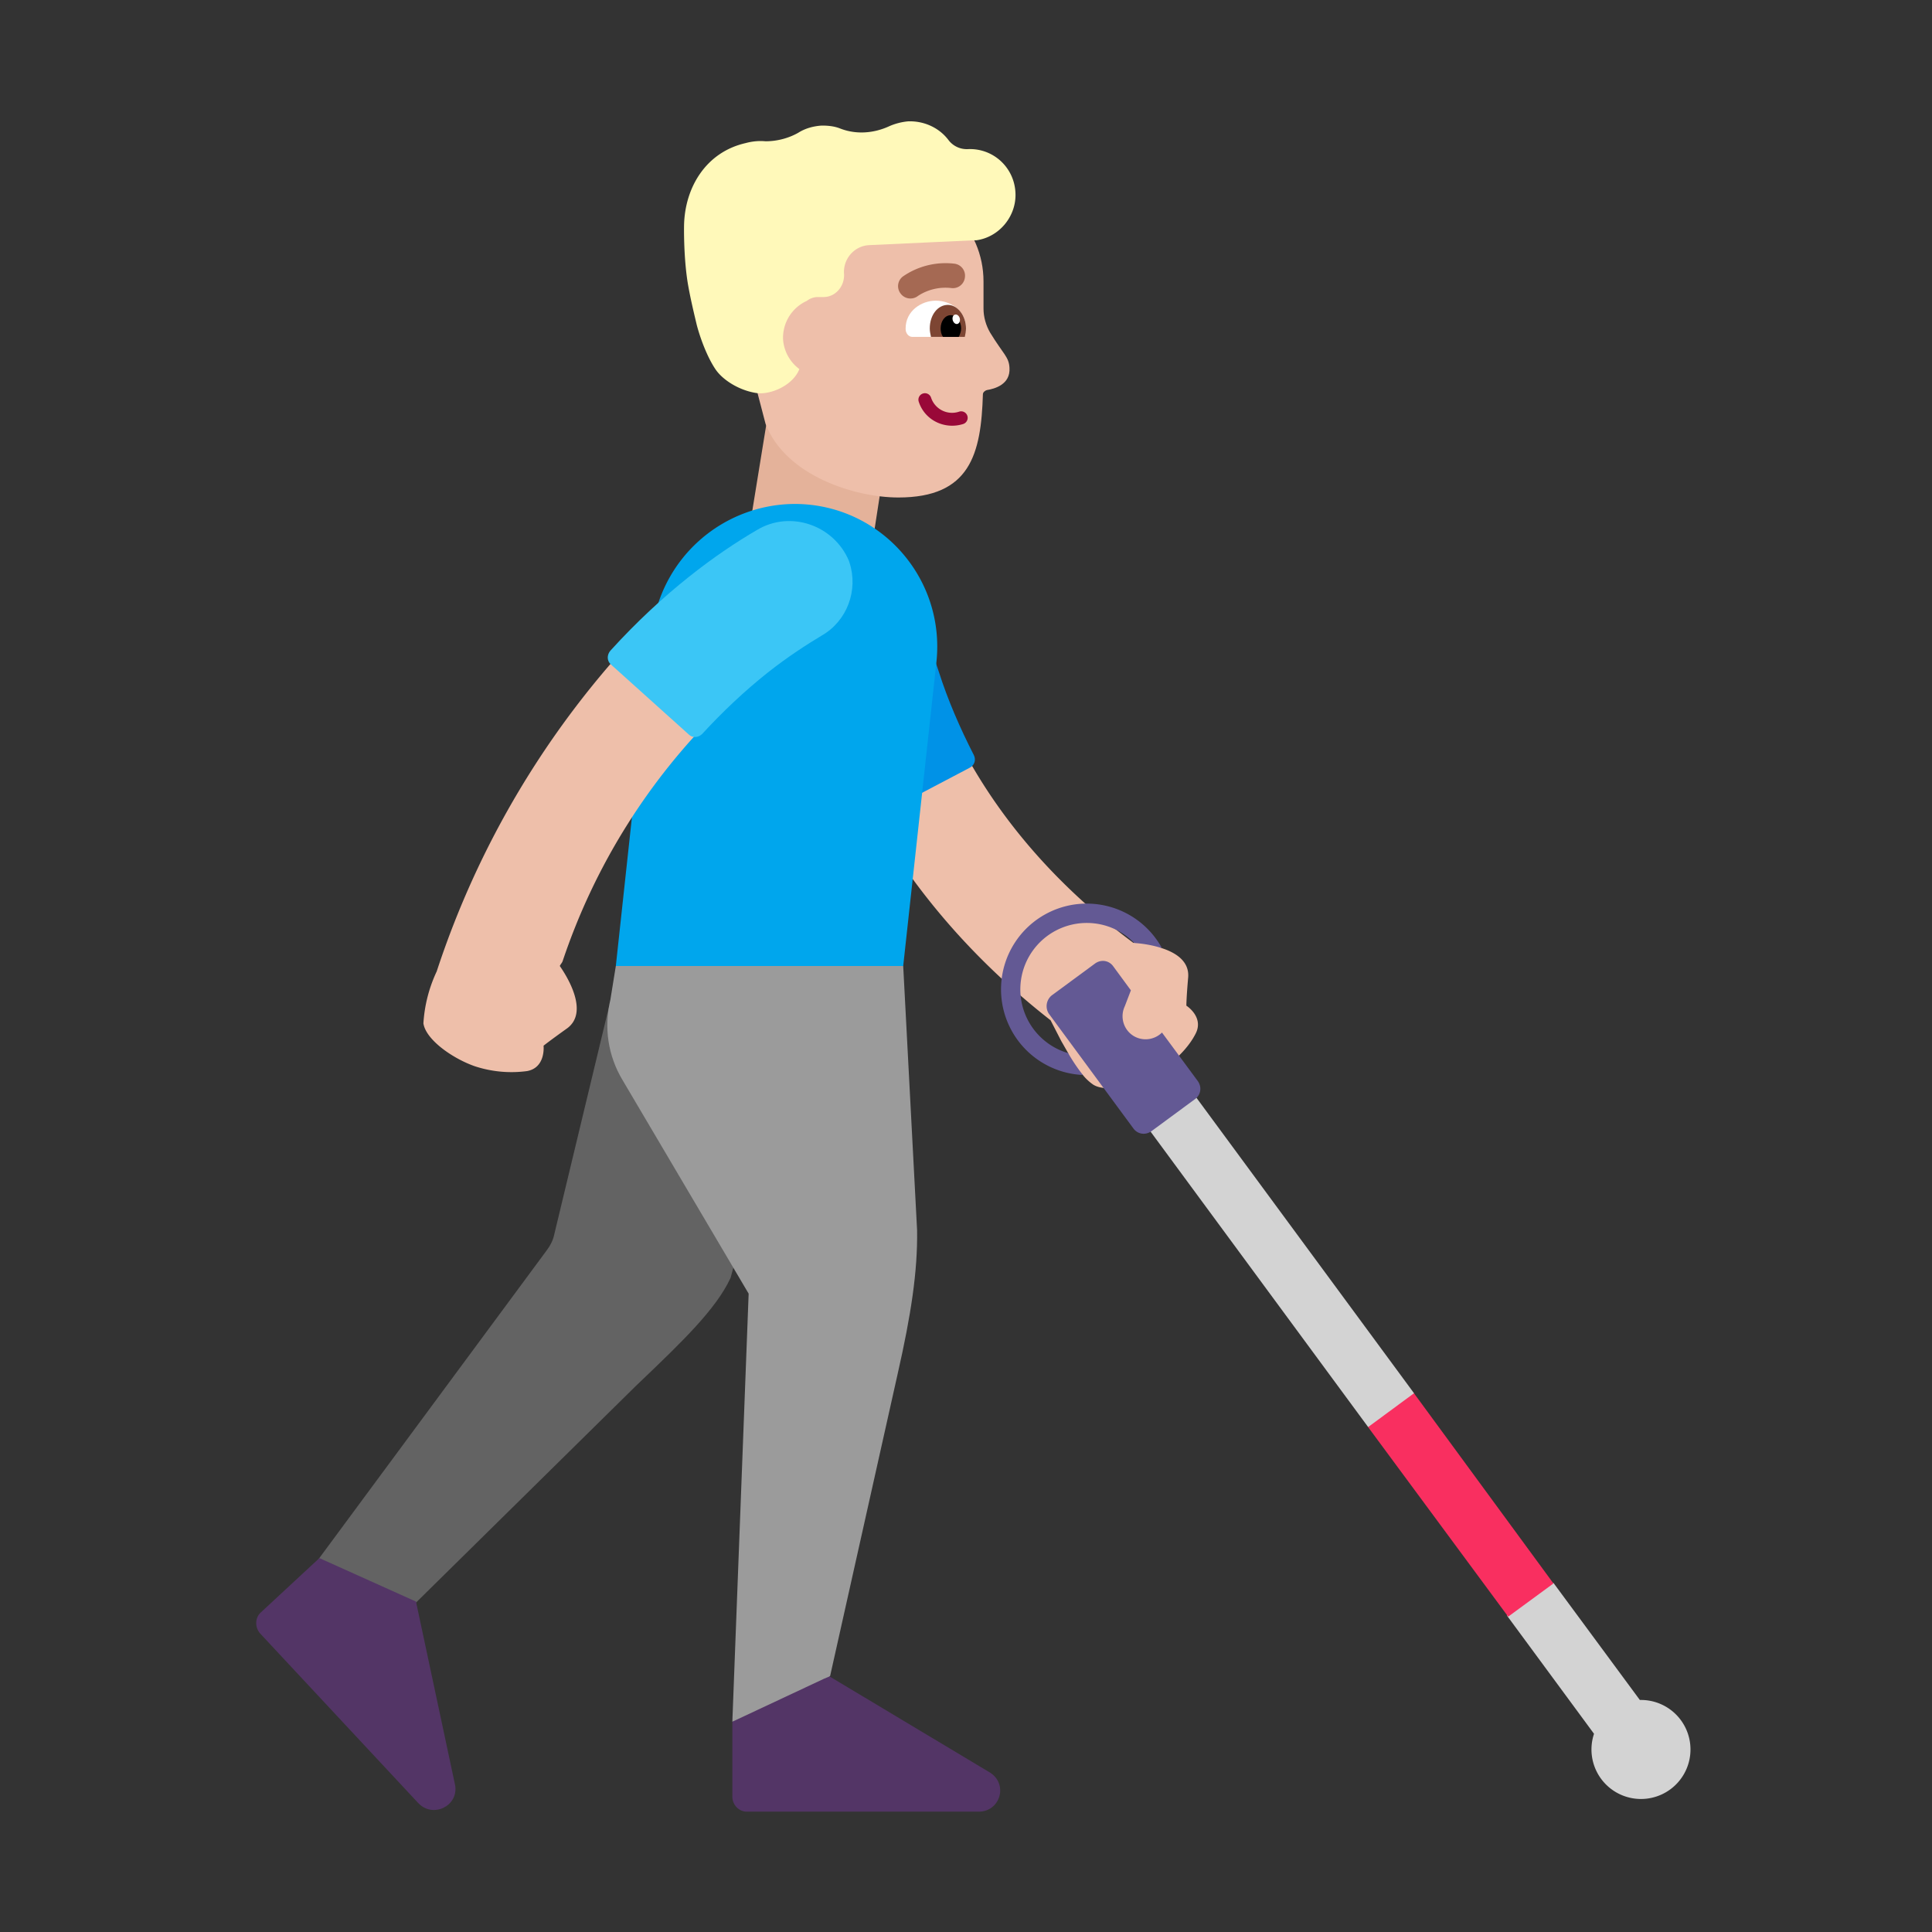 <svg xmlns="http://www.w3.org/2000/svg" fill="none" viewBox="0 0 32 32"><rect x="0" y="0" width="32" height="32" fill="#333333" stroke="none"/><path fill="#E4B29A" d="m12.75 6.677-.32 1.97 2.02.35.31-2.01z"/><path fill="#636363" d="m12.655 19.154-.555 2.013c-.239.516-.806 1.06-1.484 1.708l-.096.092-4.12 4.06-1.37-.87 4.02-5.44c.06-.08.11-.17.13-.27l.91-3.786z"/><path fill="#9B9B9B" d="m10.2 16 2.272-.523L14.96 16l.23 4.377c.01.68-.1 1.4-.32 2.37l-1.12 5.01-.708.76h-.912l.27-7.09-2.09-3.54c-.24-.4-.31-.87-.2-1.33z"/><path fill="#533566" d="m4.32 26.707.97-.9 1.6.72.65 3.05c.05.34-.37.54-.61.29l-2.62-2.81c-.09-.1-.09-.26.01-.35M12.13 28.517l1.521-.713.089-.037 2.67 1.6c.29.2.15.64-.2.64h-3.84c-.13 0-.24-.11-.24-.25v-1.33l.003-.001z"/><path fill="#EEBFAA" d="M14.216 9.566a.926.926 0 0 0-.827 1.015v.005l.001.005.002.015.006.043.021.139c.02.115.052.275.101.471.1.393.272.934.565 1.562.56 1.198 1.557 2.702 3.316 4.078l.179.348.03.052.083.145v.197l.236.156a.8.8 0 0 0 .181.17c.23.14.74 0 1.08-.21 0 0 .42-.26.61-.63.15-.28-.15-.47-.15-.47s0-.13.03-.47c.02-.268-.208-.41-.444-.485l-.275-.175-.187.091c-1.652-1.226-2.538-2.566-3.012-3.58a7 7 0 0 1-.447-1.234 4 4 0 0 1-.083-.405l-.002-.012a.926.926 0 0 0-1.014-.82"/><path fill="#0092E7" d="M14.31 13.457c-.61-1.16-.91-2.2-1.05-2.97-.12-.63.35-1.22 1-1.25h.04c.49.01.9.37.98.85.05.29.13.64.27 1.04.15.47.35.93.58 1.38.04.08.01.17-.07.21l-1.54.81c-.08.04-.17.01-.21-.07"/><path fill="#00A6ED" d="M13.16 8.347c1.41 0 2.5 1.22 2.35 2.62L14.96 16H10.2l.6-5.543a2.39 2.39 0 0 1 2.36-2.11"/><path fill="#D3D3D3" d="m18.61 18.136.773-.543 4.039 5.485-.067.754-.694-.195zM27.161 28.157l-1.43-1.938-.704-.153-.105.34.043.36 1.437 1.951a.82.82 0 1 0 .76-.56"/><path fill="#F92F60" d="m24.98 26.777-2.32-3.14.76-.56 2.31 3.15z"/><path fill="#635994" d="M18 15.287c.309 0 .588.127.787.332.08.005.272.024.459.086a1.42 1.42 0 1 0-1.31 2.1 3 3 0 0 1-.244-.362A1.1 1.1 0 0 1 18 15.287"/><path fill="#635994" d="M18.81 17.177c.15.071.325.036.436-.075l.594.805c.07.1.05.23-.05.3l-.72.53c-.1.07-.23.05-.3-.05l-1.4-1.9a.23.23 0 0 1 .05-.3l.72-.53c.1-.07.23-.05.3.05l.291.396-.101.264c-.09.19-.01.42.18.51"/><path fill="#EEBFAA" d="M7.233 16.09c-.127.27-.202.562-.22.86.04.27.48.58.85.71.28.092.577.12.87.08.31-.06.27-.42.27-.42s.1-.08.38-.28c.39-.27 0-.881-.111-1.04.013-.03.036-.05.047-.08a10.5 10.5 0 0 1 2.584-4.144q.511-.505 1.1-.918c.138-.1.246-.164.317-.207l.09-.052.39-1.247c-.417-.8-1.176-.486-1.853-.015q-.716.502-1.34 1.114a14.9 14.9 0 0 0-3.374 5.639"/><path fill="#3BC6F6" d="M10.11 10.777c.88-.97 1.76-1.61 2.43-2 .55-.33 1.27-.08 1.52.51l.01.03c.15.46-.04.97-.46 1.21-.25.15-.56.35-.89.61-.39.31-.75.65-1.09 1.02-.06.06-.16.07-.22.01l-1.29-1.16c-.07-.06-.07-.16-.01-.23"/><path fill="#EEBFAA" d="M13.64 3.06h1.05c.88 0 1.6.72 1.6 1.6v.45c0 .14.04.28.11.4.22.36.31.4.32.58.02.28-.25.35-.37.37-.04.01-.07.04-.07.07-.03.99-.21 1.71-1.4 1.71-.72 0-1.87-.36-2.2-1.22l-.3-1.15-.35-1.2c.01-.89.73-1.61 1.61-1.61"/><path fill="#fff" d="M15.89 5.58c.06 0 .11-.06.11-.13v-.01c0-.29-.25-.46-.5-.46-.24 0-.5.17-.5.46v.01c0 .07.05.13.11.13z"/><path fill="#7D4533" d="M15.98 5.58c.01-.05.02-.09.02-.14 0-.21-.14-.39-.3-.39-.17 0-.3.17-.3.39 0 .05.01.09.02.14z"/><path fill="#000" d="M15.88 5.58c.02-.04.04-.09.04-.14 0-.12-.08-.22-.17-.22-.1 0-.17.1-.17.22 0 .05.01.1.04.14z"/><path fill="#fff" d="M15.78 5.303c-.011-.042.005-.084.037-.092.032-.01.067.018.08.061.01.043-.006.084-.038.093s-.067-.019-.079-.062"/><path fill="#990838" d="M15.287 6.518a.107.107 0 0 0-.07.135c.1.31.432.466.736.37a.107.107 0 0 0-.066-.205.366.366 0 0 1-.465-.23.107.107 0 0 0-.135-.07"/><path fill="#A56953" d="M15.08 4.944a.2.2 0 0 0 .125-.043.83.83 0 0 1 .55-.13.2.2 0 0 0 .227-.177.2.2 0 0 0-.178-.227 1.24 1.24 0 0 0-.85.213.2.2 0 0 0-.034.286.2.2 0 0 0 .16.078"/><path fill="#FFF9BA" d="M12.35 2.37c-.66.15-1.01.74-1.02 1.37 0 0-.01.5.06.94.039.234.097.477.146.683l.004.017c.06.23.18.55.32.75.13.18.4.34.67.38.225.033.601-.12.71-.397a.67.67 0 0 1-.27-.493.67.67 0 0 1 .393-.636.3.3 0 0 1 .177-.064h.1c.2 0 .35-.18.34-.38-.02-.25.17-.47.42-.48l1.73-.08h.04c.37-.05.65-.38.65-.75 0-.44-.36-.78-.79-.76a.38.38 0 0 1-.32-.15c-.15-.2-.4-.32-.67-.31-.11.01-.22.04-.31.08-.26.12-.55.14-.81.04-.1-.04-.2-.05-.31-.05q-.225.015-.39.12c-.16.09-.35.14-.54.14q-.165-.015-.33.03"/></svg>